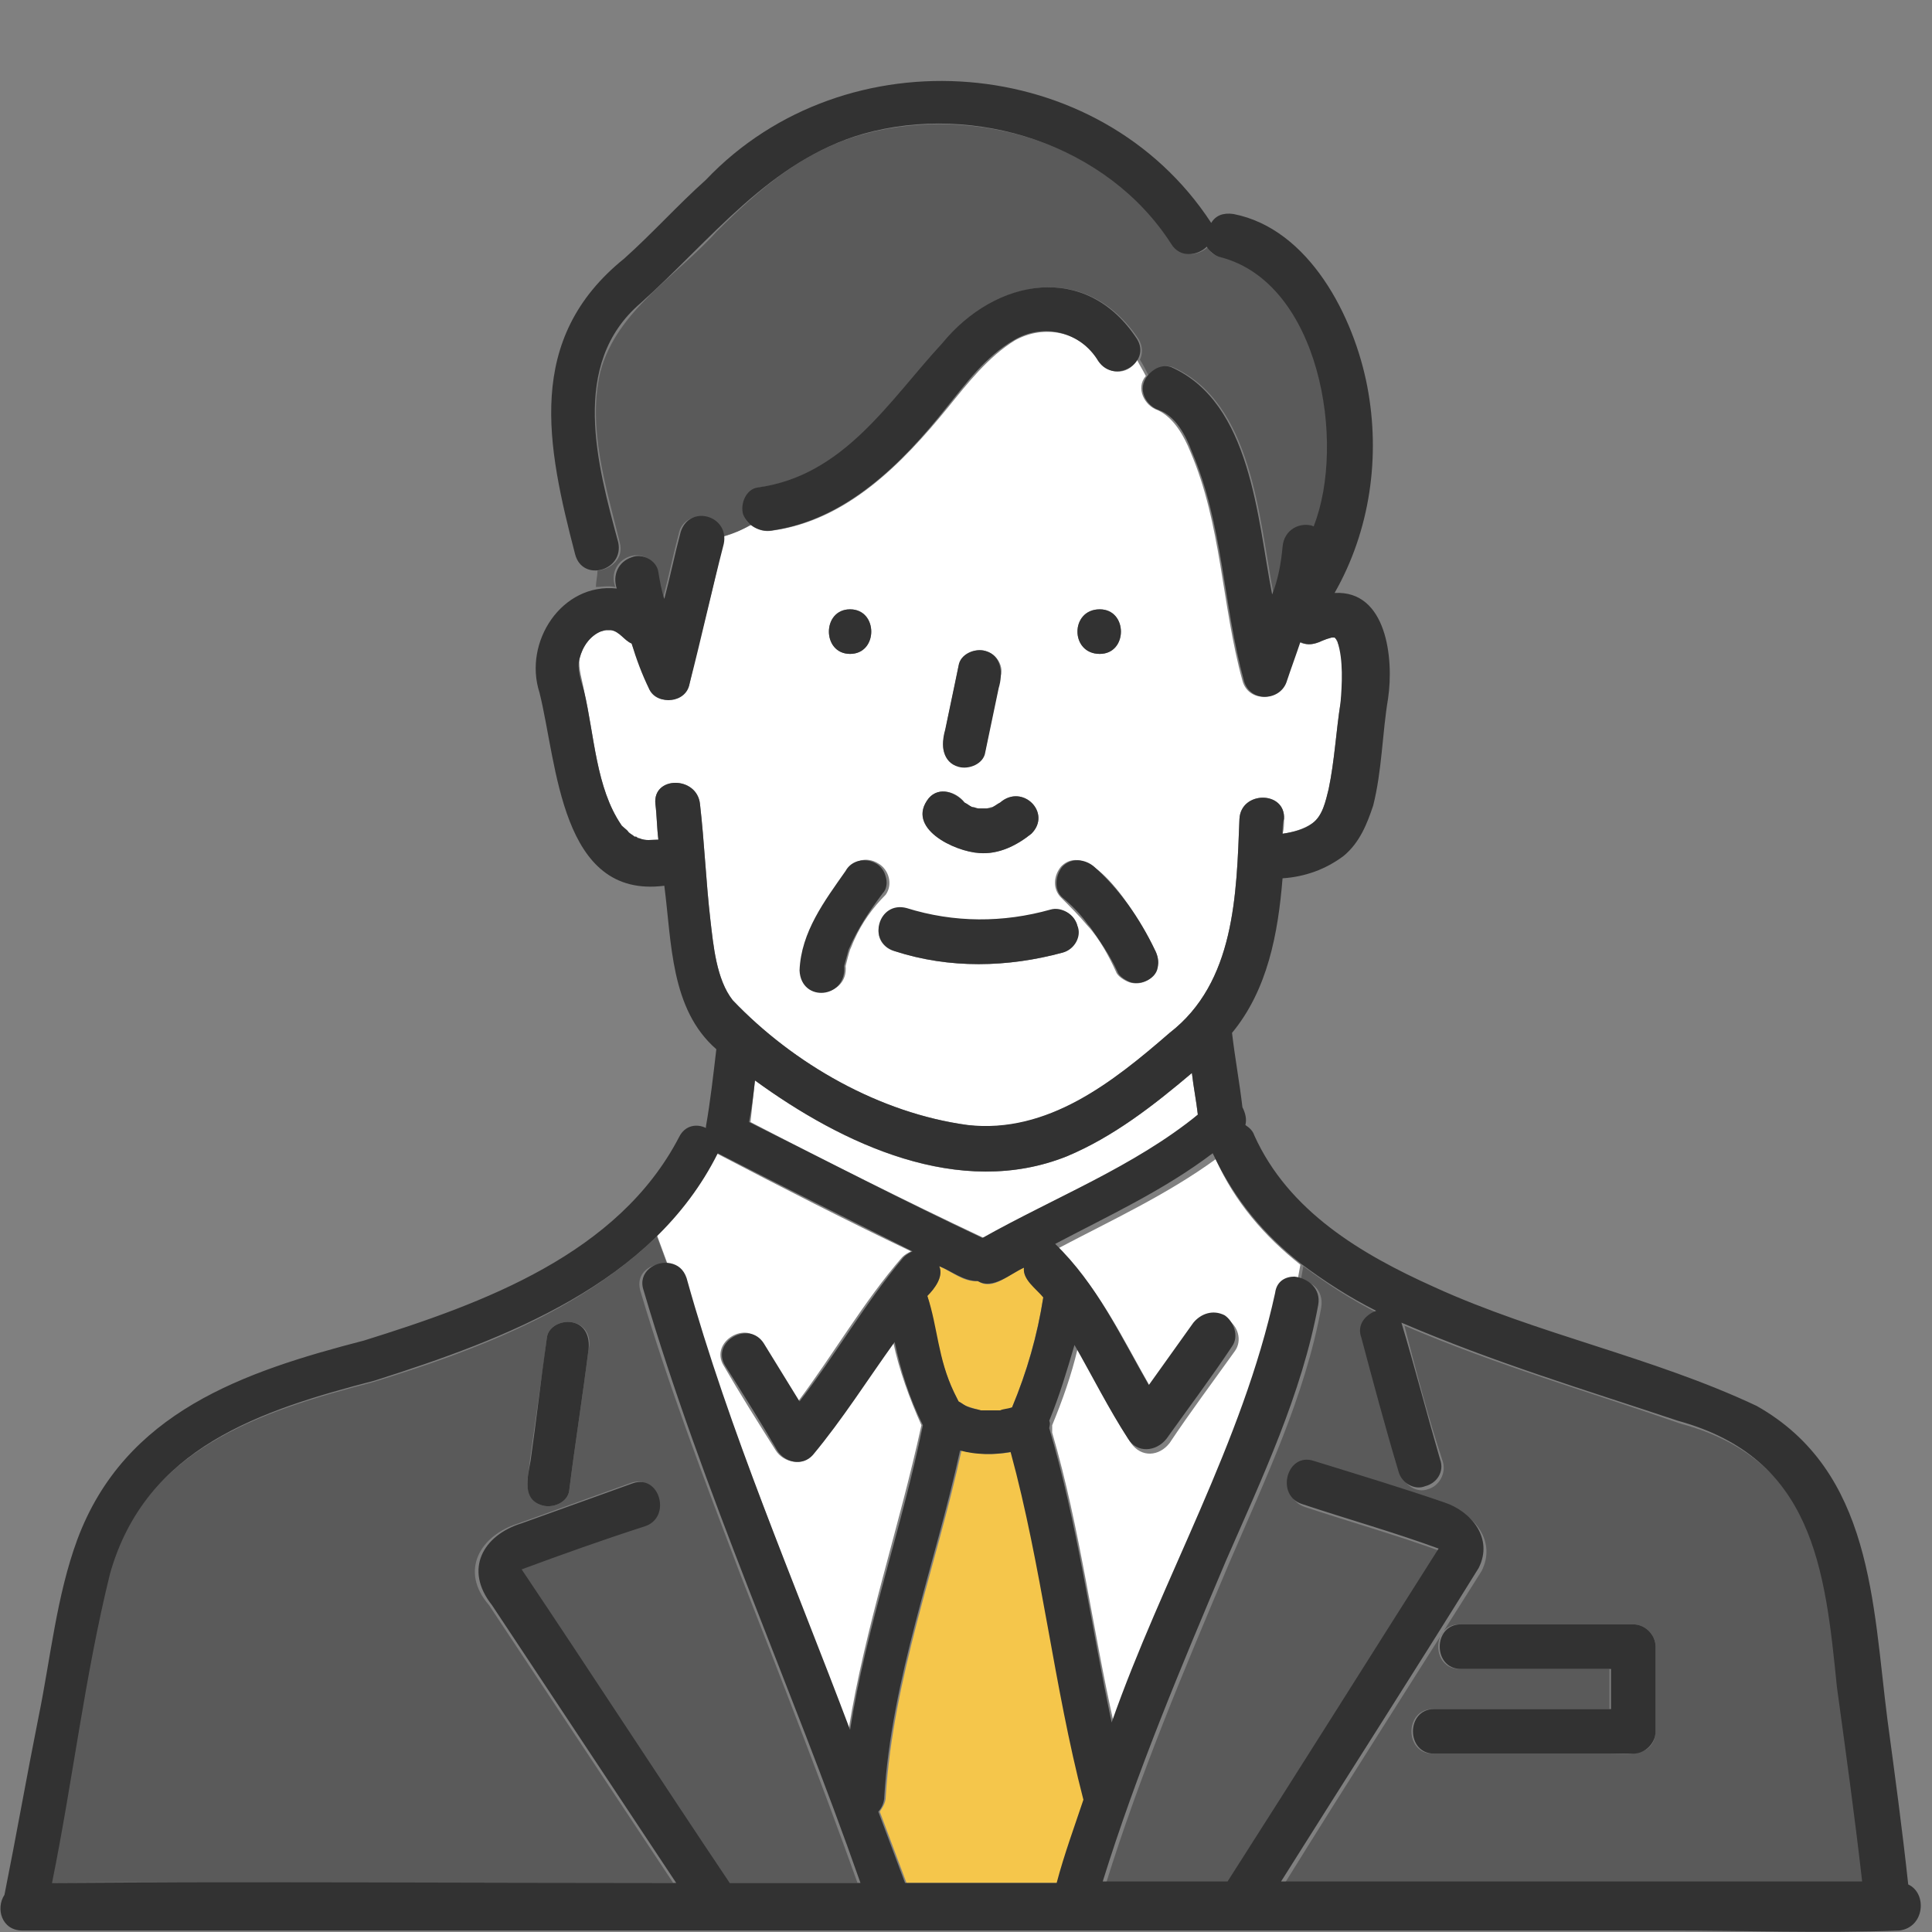 <?xml version="1.0" encoding="utf-8"?>
<!-- Generator: Adobe Illustrator 28.2.0, SVG Export Plug-In . SVG Version: 6.00 Build 0)  -->
<svg version="1.1" id="レイヤー_1" xmlns="http://www.w3.org/2000/svg" xmlns:xlink="http://www.w3.org/1999/xlink" x="0px"
	 y="0px" viewBox="0 0 130 130" style="enable-background:new 0 0 130 130;" xml:space="preserve">
<rect x="0" y="0" width="130" height="130" fill="#808080" stroke="none"/>
<style type="text/css">
	.st0{fill:#F5C64B;}
	.st1{fill:#FFFFFF;}
	.st2{fill:#DDDCDC;}
	.st3{fill:#5A5A5A;}
	.st4{fill:#323232;}
</style>
<g>
	<path class="st0" d="M62.4,87.2c0.6,2.1,0.7,4.2,1.8,6.5c0.1,0.2,0.2,0.4,0.3,0.6c0.2,0.1,0.3,0.2,0.5,0.3c0.3,0.1,0.6,0.2,1,0.3
		c0.4,0,0.8,0,1.3,0c0.3,0,0.6-0.1,0.8-0.2c1-2.4,1.7-4.9,2.1-7.4c-0.4-0.6-1.4-1.2-1.3-2c-1,0.4-2.1,1.6-3.1,0.9
		c-0.9,0.1-1.7-0.6-2.6-1C63.5,85.9,62.9,86.7,62.4,87.2z"/>
	<path class="st1" d="M73.9,79.3c2.3-1.2,4.8-2.5,6.7-4.3c-0.1-0.9-0.3-1.9-0.4-2.8c-2.6,2.2-5.3,4.3-8.4,5.6
		c-7.3,2.9-15.1-0.8-21-5.1c-0.1,0.9-0.2,1.9-0.3,2.8c5.2,2.7,10.4,5.3,15.7,7.8C68.7,81.9,71.3,80.6,73.9,79.3z"/>
	<path class="st2" d="M89.8,42.8C89.8,42.9,89.8,42.9,89.8,42.8C89.8,42.9,89.8,42.9,89.8,42.8C89.8,42.9,89.8,42.9,89.8,42.8z"/>
	<path class="st1" d="M46.1,86c3,10.4,7.3,20.3,11,30.4c1.1-6.9,3.4-13.6,4.9-20.5c-0.8-1.8-1.5-3.7-1.9-5.6
		c-1.8,2.6-3.5,5.2-5.5,7.6c-0.6,0.8-1.9,0.5-2.4-0.3c-1.2-1.9-2.4-3.8-3.5-5.7c-1-1.6,1.6-3.2,2.6-1.5c0.8,1.3,1.6,2.6,2.4,3.9
		c2.4-3.2,4.4-6.7,7-9.7c0.2-0.2,0.4-0.3,0.6-0.4c-4.4-2.1-8.7-4.3-13.1-6.6c-0.9,2.1-2.4,3.9-4,5.5l0.7,1.9
		C45.5,85.1,45.9,85.4,46.1,86z"/>
	<path class="st3" d="M16.9,126.7c9.5,0,19,0,28.4,0c-4.1-6.2-8.3-12.5-12.4-18.7c-2-2.3-0.6-4.7,2-5.5c2.5-0.9,5-1.8,7.5-2.7
		c1.8-0.7,2.6,2.2,0.8,2.9c-2.7,0.9-5.6,1.9-8.3,2.9c4.7,7,9.3,14,14,21.1c2.9,0,5.9,0,8.8,0c-2.5-7-5.2-13.9-7.9-20.8
		c-2.4-6.3-4.8-12.6-6.7-19c-0.4-1.3,0.8-2,1.8-1.8l-0.7-1.9c-5.3,5.1-12.3,7.7-19.1,9.8c-7.7,2-15.4,4.5-17.8,13
		c-1.7,6.8-2.5,13.9-4,20.7C7.9,126.6,12.4,126.7,16.9,126.7z M35.5,99.5c0.4-3.2,0.9-6.3,1.3-9.5c0.1-0.8,1.1-1.2,1.8-1
		c0.9,0.2,1.2,1.1,1,1.8c-0.4,3.2-0.9,6.3-1.3,9.5c-0.1,0.8-1.1,1.2-1.8,1C35.7,101.1,35.4,100.2,35.5,99.5z"/>
	<path class="st0" d="M72.9,120.8c-1.8-7.6-2.8-15.5-4.8-23.1c-1.1,0.2-2.3,0.2-3.4-0.1c-1.7,7.8-4.6,15.3-5.1,23.3
		c0,0.4-0.2,0.7-0.4,1c0.6,1.6,1.2,3.2,1.8,4.8c3.4,0,6.9,0,10.3,0c0.6-1.9,1.2-3.7,1.8-5.6C73,121,73,120.9,72.9,120.8z"/>
	<path class="st1" d="M74,24.3c-1.3-2-3.7-2.5-5.7-1.4c-1.8,1.1-3.2,2.9-4.5,4.5C60.7,31.2,57,35,52,35.7c-0.5,0.1-1,0-1.4-0.4
		c-0.6,0.3-1.2,0.6-1.9,0.8c-0.6,3.3-1.6,6.6-2.3,9.9c-0.3,1.2-2.2,1.5-2.7,0.4c-0.4-1-0.8-2-1.2-3.1c-0.5-0.2-0.8-0.9-1.4-0.9
		c0,0-0.4,0-0.3,0c-0.1,0-0.4,0.1-0.4,0.1c-0.7,0.3-1.2,1-1.4,1.8c-0.1,0.7,0.2,1.5,0.3,2.2c0.7,3,0.8,6.5,2.5,9
		c0.1,0.1,0.4,0.4,0.5,0.5s0.3,0.2,0.4,0.3c0.1,0,0.1,0,0.1,0c0.1,0,0.1,0.1,0.2,0.1c0.4,0.2,0.8,0.1,1.3,0.1
		c-0.1-0.8-0.1-1.6-0.2-2.4c-0.2-1.9,2.8-1.9,3,0c0.3,2.6,0.4,5.2,0.7,7.8c0.2,1.7,0.4,4,1.5,5.4c4.1,4.3,9.9,7.6,15.8,8.4
		c5.3,0.7,9.8-2.9,13.6-6.2c4.4-3.4,4.5-9.3,4.7-14.4c0.1-1.9,3.1-1.9,3,0c0,0.3,0,0.7-0.1,1c0.7-0.1,1.4-0.3,2-0.7
		c0.7-0.5,0.9-1.5,1.1-2.3c0.4-1.9,0.5-3.9,0.8-5.8c0.2-1.2,0.3-2.9-0.2-4.1c-0.1-0.1-0.1-0.3-0.2-0.3l0,0c-0.1,0-0.1,0-0.2,0
		c-0.3,0.1-0.5,0.1-0.8,0.3c-0.5,0.2-1,0.2-1.4,0c-0.3,0.9-0.7,1.7-0.9,2.6c-0.4,1.4-2.5,1.5-2.9,0c-1.4-5.1-1.4-10.5-3.5-15.4
		c-0.4-1-1.1-2.3-2.2-2.8c-0.9-0.3-1.5-1.5-0.8-2.3c-0.2-0.4-0.4-0.7-0.6-1.1C76.1,25.1,74.7,25.4,74,24.3z M74,41c1.9,0,1.9,3,0,3
		C72,44,72,41,74,41z M63.5,49.7c0.3-1.6,0.7-3.3,1-4.9c0.2-0.8,1.1-1.2,1.8-1c0.8,0.2,1.3,1.1,1,1.8c-0.3,1.6-0.7,3.3-1,4.9
		c-0.2,0.8-1.1,1.2-1.8,1C63.7,51.4,63.3,50.5,63.5,49.7z M62.5,53.7c0.7-0.8,1.9-0.4,2.4,0.3c0.2,0.1,0.3,0.2,0.5,0.3
		c0.1,0.1,0.3,0.1,0.5,0.1c0.1,0,0.3,0,0.4,0c0.2,0,0.3-0.1,0.5-0.1c0.2-0.1,0.3-0.2,0.5-0.3c1.5-1.3,3.5,0.7,2.1,2.1
		c-1,0.8-2.2,1.4-3.5,1.3C64.2,57.3,60.9,55.7,62.5,53.7z M57.2,41c1.9,0,1.9,3,0,3C55.3,44,55.3,41,57.2,41z M57.5,63.2
		c-0.1,0.2-0.2,0.5-0.3,0.7c-0.1,0.3-0.2,0.7-0.3,1.1l0,0c0.2,2.1-2.9,2.4-3,0.3c0.1-2.5,1.7-4.7,3.1-6.7c0.4-0.7,1.3-1,2.1-0.5
		c0.7,0.4,1,1.4,0.5,2.1C58.7,61.1,58,62.1,57.5,63.2z M71.5,64.1c-3.7,1-7.6,1.1-11.3-0.1c-0.8-0.2-1.3-1-1-1.8
		c0.2-0.8,1.1-1.3,1.8-1c3.2,1,6.5,1,9.7,0.1C72.6,60.8,73.3,63.5,71.5,64.1z M77.7,63.9c0.7,1.2-0.4,2.6-1.7,2.2
		c-0.3-0.1-0.8-0.4-0.9-0.7c-0.5-1.1-1.1-2.2-1.9-3.1c0.3,0.4,0,0-0.1-0.1c-0.5-0.6-1.1-1.2-1.7-1.8s-0.5-1.5,0-2.1
		C73.5,56.2,77,62.4,77.7,63.9z"/>
	<path class="st3" d="M41.4,39.5c-0.7-2,2.2-3.1,2.8-1c0.1,0.6,0.3,1.2,0.4,1.8c0.4-1.5,0.7-3,1.1-4.5c0.2-0.8,1.1-1.2,1.8-1
		c0.6,0.1,1,0.7,1.1,1.3c0.7-0.2,1.3-0.4,1.9-0.8c-0.9-0.6-0.5-2.3,0.6-2.5c5.7-0.8,8.8-5.8,12.4-9.7c3.6-4.4,9.6-5.5,13.1-0.3
		c0.3,0.5,0.3,1,0.1,1.4c0.2,0.3,0.4,0.7,0.6,1.1c0.4-0.5,1-0.8,1.6-0.6c5.4,2.4,5.8,10.2,6.8,15.3c0.4-1.1,0.7-2.1,0.7-3.2
		c0.1-1.2,1.2-1.6,2.1-1.4c2.1-5.6,0.3-16.5-6.3-18.1c-0.5-0.1-0.8-0.3-0.9-0.7c-0.6,0.6-1.8,0.8-2.4-0.2C74.6,9.7,65.7,7,58.2,9
		c-4.1,1.1-7.1,3.7-10,6.6c-2.7,3-6.7,5.3-7.8,9.4c-0.9,3.8,0.4,7.8,1.3,11.5c0.3,1.1-0.6,1.8-1.5,1.9c0,0.4-0.1,0.7-0.1,1.1
		C40.4,39.5,40.9,39.4,41.4,39.5z"/>
	<path class="st1" d="M71.2,84c2.8,2.7,4.4,6.2,6.3,9.5c1-1.4,2-2.8,3-4.2c0.5-0.7,1.3-1,2.1-0.5c0.7,0.4,1,1.4,0.5,2.1
		c-1.5,2.1-3,4.1-4.4,6.2c-0.7,0.9-1.9,1-2.6,0c-1.3-2-2.4-4.2-3.6-6.3c-0.4,1.7-1,3.4-1.7,5.1c0,0.1,0,0.3,0,0.5
		c1.9,6.5,2.7,13.2,4.2,19.8c3.5-9.7,8.8-18.8,11-28.9c0.1-0.8,0.7-1.1,1.3-1.1l0.2-1.1c-2.4-1.9-4.4-4.2-5.7-7.1
		C78.5,80.4,74.8,82.1,71.2,84z"/>
	<path class="st3" d="M88.9,88c-1.1,6-3.8,11.6-6.2,17.2c-3,7.1-6,14.2-8.3,21.6c2.8,0,5.6,0,8.4,0c4.7-7.5,9.4-14.9,14.2-22.4
		c-3-1.1-6.2-2-9.2-3c-1.8-0.6-1-3.5,0.8-2.9c2.9,0.9,5.9,1.8,8.8,2.8c1.8,0.6,3.3,2.4,2.3,4.4c-4.4,7-8.9,14-13.3,21.1
		c13,0,26,0,39.1,0c-0.5-4.4-1.1-8.7-1.7-13.1c-0.8-8-1.7-15.5-10.7-17.9c-6.3-2.2-12.3-3.9-18.6-6.6c0.8,3.1,1.6,6.2,2.6,9.2
		c0.2,0.8-0.3,1.6-1,1.8c-0.8,0.3-1.6-0.3-1.8-1c-0.9-3-1.7-6-2.5-9c-0.2-0.8,0.3-1.6,1-1.8l0,0c-1.8-0.9-3.5-2-5.1-3.2l-0.2,1.1
		C88.2,86.1,89.1,86.8,88.9,88z M109.9,109.3c0.8,0,1.5,0.7,1.5,1.5c0,1.9,0,3.8,0,5.7c-0.1,1.8-1.9,1.5-3.2,1.5
		c-3.9,0-7.8,0-11.8,0c-1.9,0-1.9-3,0-3c4,0,7.9,0,11.9,0c0-0.9,0-1.8,0-2.7c-3.4,0-6.7,0-10.1,0c-1.9,0-1.9-3,0-3
		C102.1,109.3,106,109.3,109.9,109.3z"/>
	<path class="st4" d="M74,44c1.9,0,1.9-3,0-3C72,41,72,44,74,44z"/>
	<path class="st4" d="M57.2,44c1.9,0,1.9-3,0-3C55.3,41,55.3,44,57.2,44z"/>
	<path class="st4" d="M36.5,101.3c0.7,0.2,1.7-0.2,1.8-1c0.4-3.2,0.9-6.3,1.3-9.5c0.1-0.8-0.2-1.6-1-1.8c-0.7-0.2-1.7,0.2-1.8,1
		c-0.4,2.8-0.7,5.5-1.1,8.3C35.5,99.4,35.1,100.9,36.5,101.3z"/>
	<path class="st4" d="M70.7,61.2c-3.2,0.9-6.5,0.9-9.7-0.1c-1.9-0.5-2.7,2.3-0.8,2.9c3.7,1.2,7.6,1.1,11.3,0.1
		c0.8-0.2,1.3-1.1,1-1.8C72.3,61.5,71.4,61,70.7,61.2z"/>
	<path class="st4" d="M64.5,51.6c0.7,0.2,1.7-0.2,1.8-1c0.3-1.4,0.6-2.9,0.9-4.3c0.3-1,0.2-2.2-0.9-2.5c-0.7-0.2-1.7,0.2-1.8,1
		c-0.3,1.4-0.6,2.9-0.9,4.3C63.3,50.1,63.4,51.3,64.5,51.6z"/>
	<path class="st4" d="M59.6,59c-0.3-1.3-2.1-1.5-2.7-0.4c-1.4,2-3,4.1-3.1,6.7c0.1,2.2,3.2,1.9,3-0.3l0,0c0.1-0.4,0.2-0.7,0.3-1.1
		c0.6-1.4,1.4-2.6,2.3-3.8C59.7,59.8,59.7,59.3,59.6,59z"/>
	<path class="st4" d="M71.5,58.3c-0.5,0.6-0.6,1.6,0,2.1s1.2,1.1,1.7,1.8c0.1,0.1,0.4,0.5,0.1,0.1c0.7,1,1.4,2,1.9,3.1
		c0.1,0.3,0.6,0.6,0.9,0.7c0.8,0.2,1.7-0.3,1.8-1c0.1-0.4,0-0.8-0.2-1.2c-1-2.1-2.4-4.1-4.1-5.6C73,57.8,72.1,57.7,71.5,58.3z"/>
	<path class="st4" d="M65.9,57.4c1.3,0.1,2.5-0.5,3.5-1.3c1.4-1.4-0.6-3.4-2.1-2.1c-0.2,0.1-0.3,0.2-0.5,0.3
		c-0.1,0.1-0.3,0.1-0.5,0.1c-0.1,0-0.3,0-0.4,0c-0.2,0-0.3-0.1-0.5-0.1c-0.2-0.1-0.3-0.2-0.5-0.3c-0.6-0.7-1.7-1.1-2.4-0.3
		C60.9,55.7,64.2,57.3,65.9,57.4z"/>
	<path class="st4" d="M98.3,109.3c-1.9,0-1.9,3,0,3c3.4,0,6.7,0,10.1,0c0,0.9,0,1.8,0,2.7c-4,0-7.9,0-11.9,0c-1.9,0-1.9,3,0,3
		c4.5,0,8.9,0,13.4,0c0.8,0,1.5-0.7,1.5-1.5c0-1.9,0-3.8,0-5.7c0-0.8-0.7-1.5-1.5-1.5C106,109.3,102.1,109.3,98.3,109.3z"/>
	<path class="st4" d="M51.9,35.7c5-0.7,8.8-4.5,11.8-8.3c1.3-1.6,2.6-3.4,4.5-4.5c2-1.2,4.5-0.6,5.7,1.4c1.1,1.6,3.6,0.1,2.6-1.5
		c-3.4-5.2-9.5-4.1-13.1,0.3C59.8,27,56.8,32,51,32.8c-0.8,0.1-1.2,1.1-1,1.8C50.3,35.4,51.1,35.8,51.9,35.7z"/>
	<path class="st4" d="M128.4,126.8c-0.4-3.7-0.9-7.4-1.4-11.1c-1-7.8-1-16.7-8.8-21.1c-7-3.3-14.7-4.8-21.7-8
		c-4.9-2.2-9.8-5.1-12.1-10.2c-0.1-0.3-0.3-0.5-0.6-0.7c0.1-0.4,0-0.8-0.2-1.2c-0.2-1.7-0.5-3.3-0.7-5c2.4-2.9,3.1-6.7,3.4-10.4
		c1.5-0.1,2.9-0.6,4.1-1.5c1.1-0.9,1.6-2.2,2-3.4c0.6-2.4,0.6-4.8,1-7.2c0.4-2.7-0.1-7.3-3.6-7.1c2.4-4.2,3.1-9.2,2.2-13.9
		s-3.9-10.6-9-11.6c-0.7-0.1-1.2,0.1-1.5,0.6C74,3.5,56.9,2.2,47.5,12.1c-1.9,1.7-3.6,3.6-5.5,5.3c-6.7,5.4-5.2,12.6-3.3,19.9
		c0.5,1.9,3.3,1.1,2.9-0.8c-1.4-5.2-3.3-12,1.5-16.1c4.7-4.2,8.7-9.6,15-11.4c7.5-2.1,16.4,0.7,20.7,7.4c0.6,1,1.8,0.8,2.4,0.2
		c0.2,0.3,0.5,0.6,0.9,0.7c6.7,1.7,8.5,12.5,6.3,18.1c-0.9-0.3-2,0.2-2.1,1.4C86.2,37.9,86,39,85.6,40c-1-5.1-1.4-12.9-6.8-15.3
		c-0.6-0.2-1.2,0.1-1.6,0.6c-0.7,0.9-0.1,2,0.8,2.3c1.1,0.4,1.8,1.7,2.2,2.8c2.1,4.9,2.1,10.3,3.5,15.4c0.4,1.5,2.5,1.4,2.9,0
		c0.3-0.9,0.6-1.7,0.9-2.6c0.8,0.4,1.3-0.1,2.1-0.3c0,0,0.1,0,0.2,0l0,0c0.1,0.1,0.2,0.2,0.2,0.3c0.4,1.2,0.3,2.9,0.2,4.1
		c-0.3,1.9-0.4,3.9-0.8,5.8c-0.2,0.8-0.4,1.8-1.1,2.3c-0.5,0.4-1.3,0.6-2,0.7c0-0.3,0-0.7,0.1-1c0.1-1.9-2.9-1.9-3,0
		c-0.2,5.1-0.3,11-4.7,14.4c-3.8,3.3-8.2,6.8-13.6,6.2c-5.9-0.8-11.7-4.1-15.8-8.4c-1.1-1.4-1.3-3.7-1.5-5.4
		c-0.3-2.6-0.4-5.2-0.7-7.8c-0.2-1.9-3.2-1.9-3,0c0.1,0.8,0.1,1.6,0.2,2.4c-0.5,0-0.8,0.1-1.3-0.1c-0.1,0-0.1,0-0.2-0.1
		c0,0,0,0-0.1,0c-0.1-0.1-0.3-0.2-0.4-0.3c-0.1-0.2-0.5-0.4-0.5-0.5c-1.7-2.5-1.8-6-2.5-9c-0.2-0.7-0.5-1.5-0.3-2.2
		c0.2-0.8,0.7-1.5,1.4-1.8c0,0,0.3-0.1,0.4-0.1h0.3c0.6,0.1,0.9,0.7,1.4,0.9c0.3,1,0.7,2.1,1.2,3.1c0.6,1.1,2.5,0.9,2.7-0.4
		c0.8-3.1,1.5-6.3,2.3-9.4c0.4-1.9-2.3-2.7-2.9-0.8c-0.4,1.5-0.7,3-1.1,4.5c-0.2-0.6-0.3-1.2-0.4-1.8c-0.1-0.8-1.1-1.3-1.8-1
		c-0.9,0.3-1.3,1.2-1,2.1c-3.7-0.4-6.3,3.6-5.2,7c1.2,4.8,1.4,13.9,8.4,13c0.5,3.8,0.4,8.3,3.5,11c-0.2,1.7-0.4,3.5-0.7,5.2v0.1
		c-0.6-0.3-1.4-0.2-1.8,0.6c-4.1,7.9-13.2,11.2-21.2,13.7C16.4,92.3,8.4,95,5.2,103.6c-1.4,3.8-1.8,8-2.6,11.9c-0.8,4-1.5,8-2.3,12
		l0,0c-0.6,0.9-0.2,2.4,1.2,2.4c4.2,0,8.4,0,12.5,0c10.1,0,20.2,0,30.2,0c22.7,0,45.4,0,68.1,0c5.1,0,10.3,0.2,15.5,0
		C129.5,129.7,129.7,127.4,128.4,126.8z M89.8,42.8C89.8,42.9,89.8,42.9,89.8,42.8C89.8,42.9,89.8,42.9,89.8,42.8
		C89.8,42.9,89.8,42.9,89.8,42.8z M87.5,85c1.6,1.2,3.3,2.3,5.1,3.2l0,0c-0.8,0.3-1.3,1-1,1.8c0.8,3,1.6,6,2.5,9
		c0.2,0.8,1.1,1.3,1.8,1c0.8-0.2,1.3-1,1-1.8C96,95.1,95.2,92,94.3,89c6.3,2.7,12.3,4.5,18.6,6.6c9.1,2.5,9.9,9.9,10.7,17.9
		c0.6,4.4,1.2,8.7,1.7,13.1c-13,0-26,0-39.1,0c4.4-7,8.9-14,13.3-21.1c1-2-0.5-3.8-2.3-4.4c-2.9-1-5.9-1.9-8.8-2.8
		c-1.8-0.6-2.6,2.3-0.8,2.9c3,1,6.2,1.9,9.2,3c-4.7,7.4-9.4,14.9-14.2,22.4c-2.8,0-5.6,0-8.4,0c2.3-7.4,5.3-14.5,8.3-21.6
		c2.4-5.5,5.1-11.2,6.2-17.2c0.2-1.1-0.7-1.8-1.6-1.9c-0.6,0-1.2,0.3-1.3,1.1c-2.2,10.1-7.6,19.2-11,28.9
		c-1.4-6.6-2.3-13.4-4.2-19.8c0-0.1,0.1-0.3,0-0.5c0.7-1.7,1.2-3.4,1.7-5.1c1.2,2.1,2.3,4.3,3.6,6.3c0.6,1,1.9,0.9,2.6,0
		c1.5-2.1,3-4.1,4.4-6.2c0.5-0.7,0.1-1.7-0.5-2.1c-0.8-0.4-1.6-0.1-2.1,0.5c-1,1.4-2,2.8-3,4.2c-1.9-3.3-3.5-6.8-6.3-9.5
		c3.6-1.9,7.3-3.6,10.6-6.1C83.1,80.8,85.1,83.1,87.5,85z M60.9,126.7c-0.6-1.6-1.2-3.2-1.8-4.8c0.2-0.2,0.4-0.6,0.4-1
		c0.5-8,3.4-15.5,5.1-23.3c1.1,0.3,2.3,0.3,3.4,0.1c2.1,7.7,2.9,15.7,4.9,23.4c-0.6,1.8-1.3,3.7-1.8,5.6
		C67.8,126.7,64.4,126.7,60.9,126.7z M63.2,85.2c0.8,0.3,1.6,1,2.6,1c1,0.6,2.2-0.5,3.1-0.9c-0.1,0.8,0.8,1.4,1.3,2
		c-0.4,2.6-1.1,5-2.1,7.4c-0.3,0.1-0.6,0.1-0.8,0.2c-0.4,0-0.8,0-1.3,0c-0.3-0.1-0.6-0.1-1-0.3c-0.2-0.1-0.3-0.2-0.5-0.3
		c-0.1-0.2-0.2-0.4-0.3-0.6c-1.1-2.3-1.1-4.4-1.8-6.5C62.9,86.7,63.5,85.9,63.2,85.2z M50.8,72.7c5.9,4.3,13.8,8,21,5.1
		c3.1-1.3,5.8-3.4,8.4-5.6c0.1,0.9,0.3,1.9,0.4,2.8c-4.3,3.5-9.7,5.6-14.5,8.3c-5.3-2.5-10.5-5.2-15.7-7.8
		C50.6,74.5,50.7,73.6,50.8,72.7z M7.4,105.9c2.4-8.5,10.1-11,17.8-13c8.8-2.8,18.7-6.5,23.1-15.3c4.3,2.2,8.7,4.4,13.1,6.6
		c-0.2,0.1-0.4,0.2-0.6,0.4c-2.6,3.1-4.6,6.6-7,9.7c-0.8-1.3-1.6-2.6-2.4-3.9c-1-1.6-3.6-0.1-2.6,1.5c1.2,1.9,2.4,3.8,3.5,5.7
		c0.5,0.8,1.7,1.1,2.4,0.3c2-2.4,3.7-5.1,5.5-7.6c0.4,1.9,1,3.8,1.9,5.6c-1.4,6.9-3.8,13.5-4.9,20.5c-3.8-10.1-8.1-20-11-30.4
		c-0.2-0.6-0.6-0.9-1.1-1c-1-0.2-2.2,0.6-1.8,1.8c4,13.6,9.9,26.5,14.6,39.9c-2.9,0-5.9,0-8.8,0c-4.7-7-9.3-14.1-14-21.1
		c2.7-1,5.5-2,8.3-2.9c1.8-0.6,1-3.5-0.8-2.9c-2.5,0.9-5,1.8-7.5,2.7c-2.6,0.8-3.9,3.1-2,5.5c4.1,6.2,8.3,12.5,12.4,18.7
		c-14,0-28-0.1-42,0C4.9,119.8,5.7,112.8,7.4,105.9z"/>
</g>
</svg>
